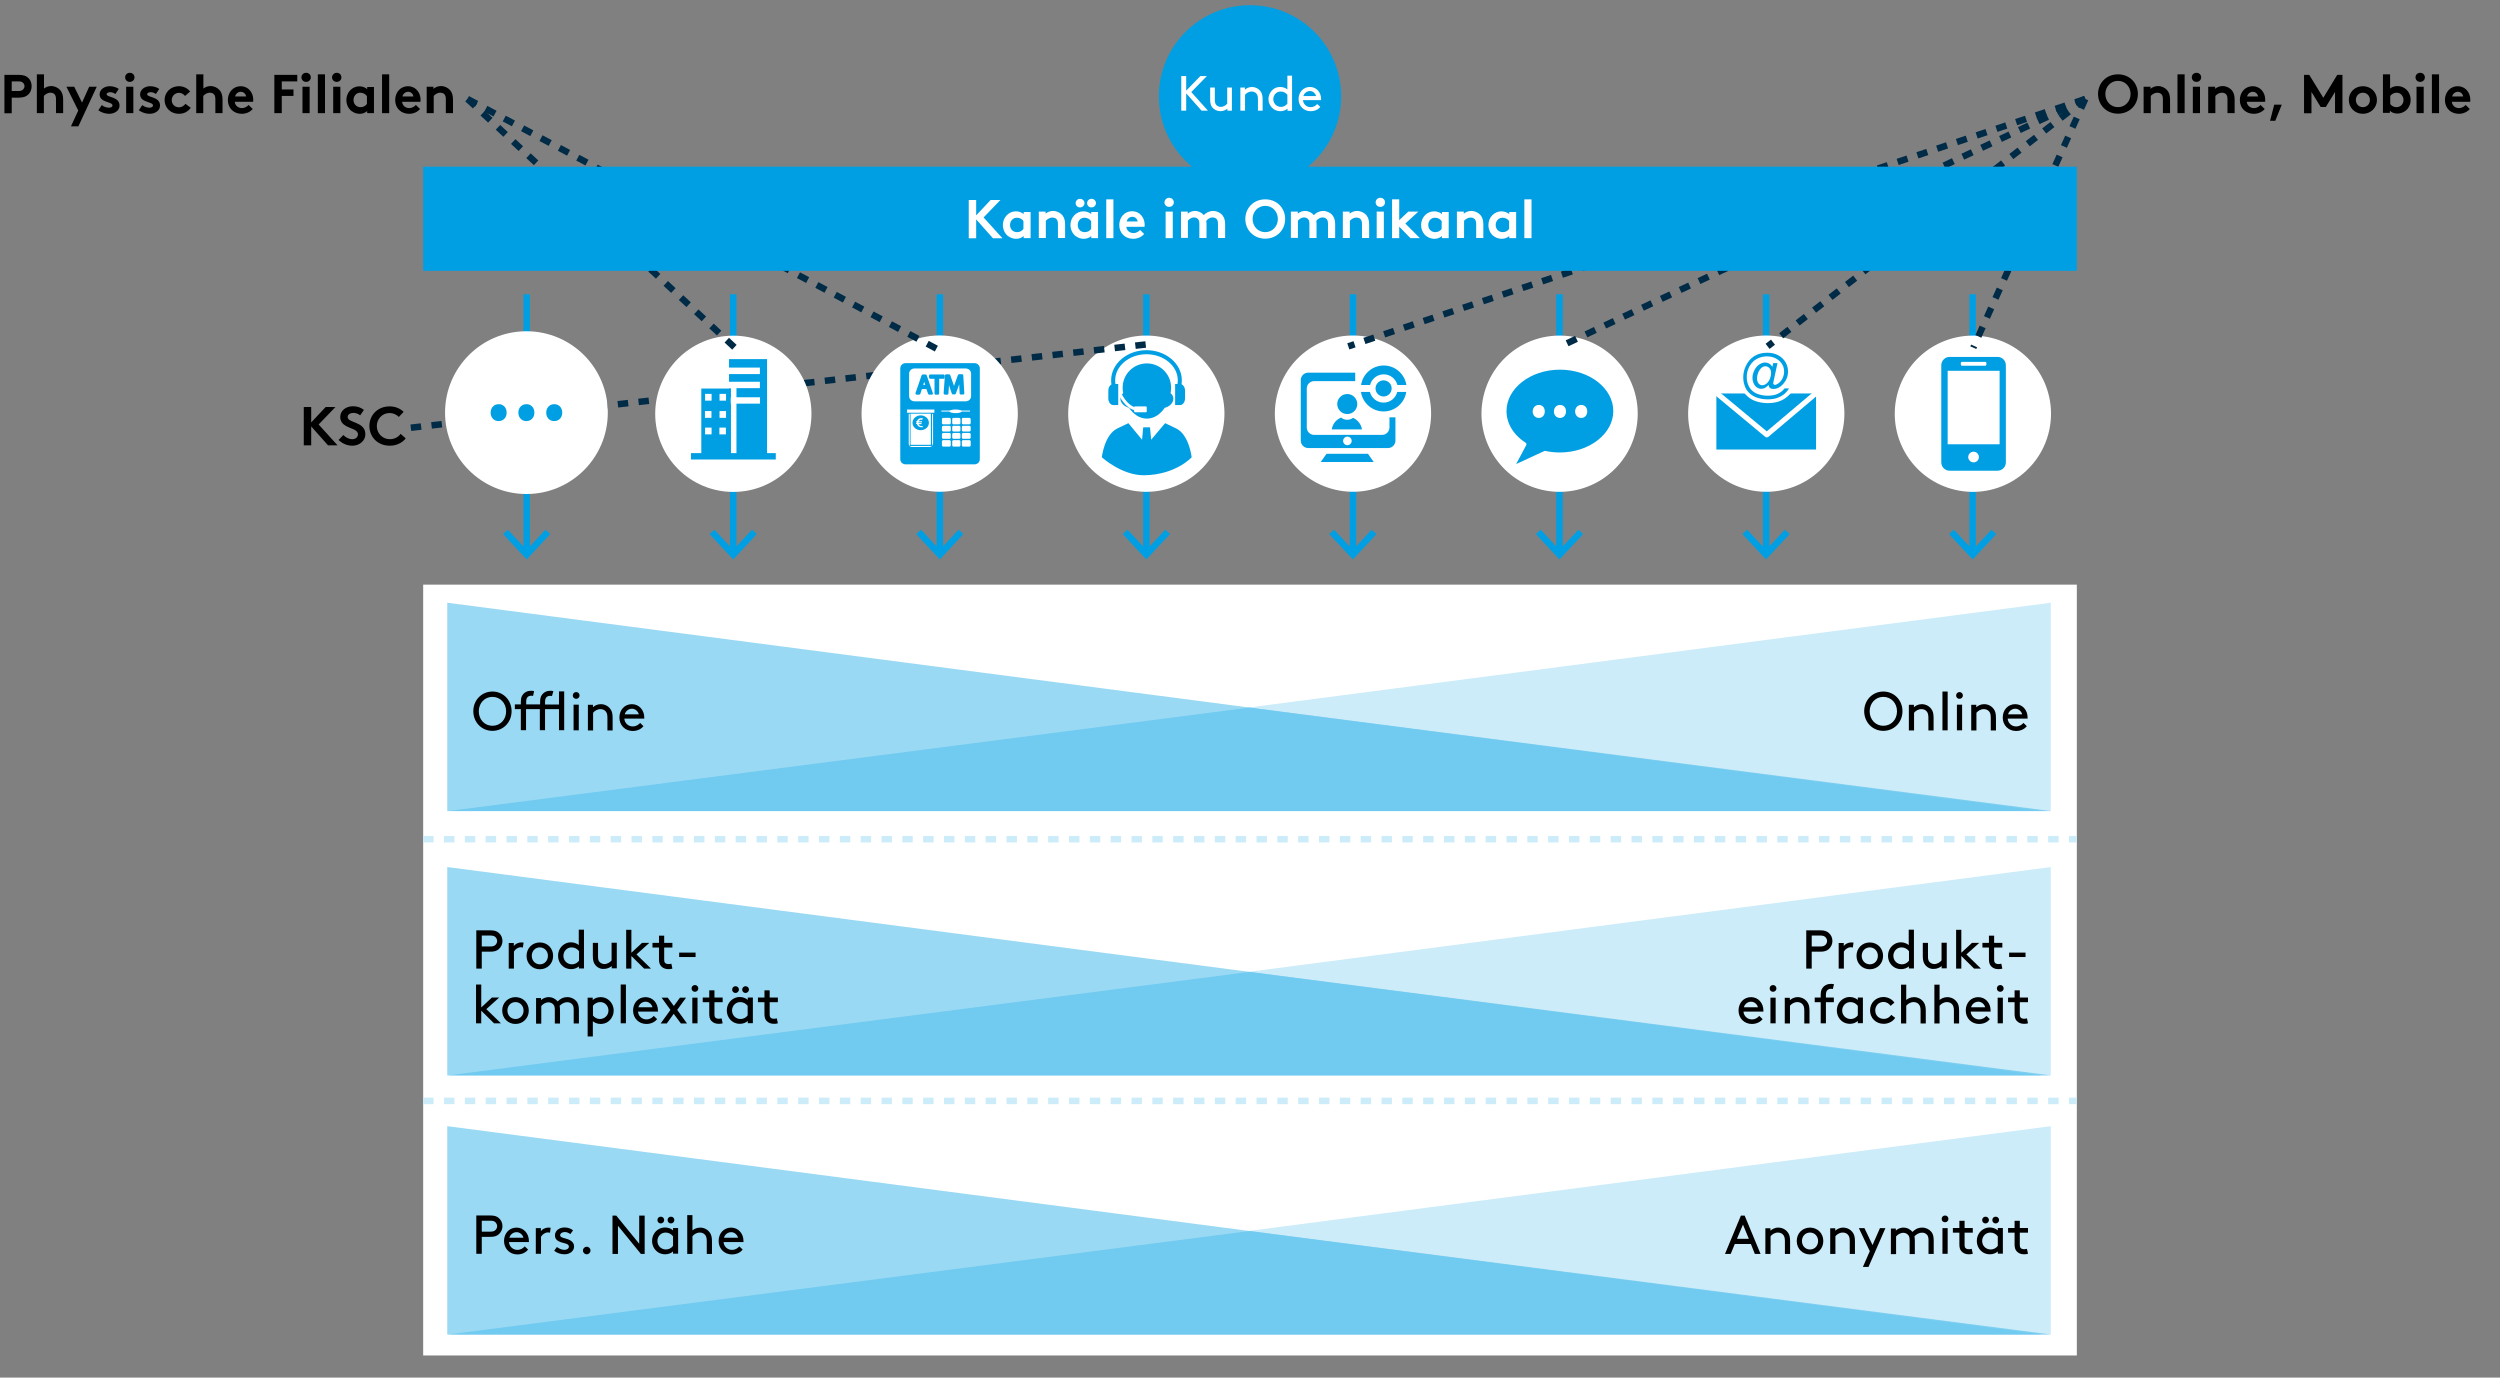 <?xml version="1.0" encoding="utf-8"?>
<!-- Generator: Adobe Illustrator 23.0.6, SVG Export Plug-In . SVG Version: 6.00 Build 0)  -->
<svg version="1.1" xmlns="http://www.w3.org/2000/svg" xmlns:xlink="http://www.w3.org/1999/xlink" x="0px" y="0px"
	 viewBox="0 0 1920 1058" style="enable-background:new 0 0 1920 1058;" xml:space="preserve">
<rect x="0" y="0" width="1920" height="1058" fill="#808080" stroke="none"/>
<style type="text/css">
	.st0{display:none;}
	.st1{display:inline;fill:#E5F5FC;}
	.st2{fill:none;stroke:#009FE3;stroke-width:5;}
	.st3{fill:#FFFFFF;}
	.st4{fill:#009FE3;}
	.st5{fill:#009FE3;stroke:#FFFFFF;stroke-width:3;stroke-linecap:round;stroke-linejoin:round;stroke-miterlimit:10;}
	.st6{fill:#009FE3;stroke:#FFFFFF;stroke-width:3.937;stroke-linecap:round;stroke-linejoin:round;stroke-miterlimit:10;}
	.st7{fill:none;stroke:#FFFFFF;stroke-width:4.012;stroke-linecap:round;stroke-linejoin:round;stroke-miterlimit:10;}
	.st8{fill:#66C5EE;}
	.st9{fill:none;stroke:#FFFFFF;stroke-width:5;stroke-dasharray:8.035,8.035;}
	.st10{fill:#CCECF9;}
	.st11{fill:#99D9F4;}
	.st12{fill:none;stroke:#002B47;stroke-width:5;}
	.st13{fill:none;}
	.st14{fill:none;stroke:#239AD6;stroke-width:1.516;stroke-miterlimit:10;}
	.st15{fill:none;stroke:#FFFFFF;stroke-width:2.33;stroke-miterlimit:10;}
	.st16{fill:none;stroke:#009FE3;stroke-width:3.107;stroke-miterlimit:10;}
	.st17{fill:none;stroke:#239AD6;stroke-width:1.004;stroke-miterlimit:10;}
	.st18{fill:#FFFFFF;stroke:#FFFFFF;stroke-width:0.75;stroke-miterlimit:10;}
	.st19{fill:none;stroke:#002B47;stroke-width:5;stroke-dasharray:8,8;}
	.st20{fill:#FFFFFF;stroke:#FFFFFF;stroke-width:5;}
	.st21{fill:none;stroke:#CCECF9;stroke-width:5;stroke-dasharray:8,8;}
	.st22{fill-rule:evenodd;clip-rule:evenodd;fill:#CCECF9;}
	.st23{fill-rule:evenodd;clip-rule:evenodd;fill:#99D9F4;}
	.st24{opacity:0.769;fill-rule:evenodd;clip-rule:evenodd;fill:#66C5EE;}
	.st25{fill:none;stroke:#003755;stroke-width:5;}
	.st26{fill:none;stroke:#003755;stroke-width:5;stroke-dasharray:7.798,7.798;}
</style>
<g id="Fond_Website" class="st0">
	<rect y="4" class="st1" width="1920" height="1054"/>
</g>
<g id="Grafik">
	<path class="st2" d="M1515,226v200 M1531.3,408.5L1515,426l-16.3-17.5"/>
	<path class="st2" d="M1356.4,226v200 M1372.6,408.5l-16.3,17.5l-16.3-17.5"/>
	<path class="st2" d="M1197.7,226v200 M1214,408.5l-16.3,17.5l-16.3-17.5"/>
	<path class="st2" d="M1039.1,226v200 M1055.3,408.5l-16.3,17.5l-16.3-17.5"/>
	<g>
		
			<ellipse transform="matrix(0.226 -0.974 0.974 0.226 863.193 1722.244)" class="st3" cx="1515.7" cy="317.7" rx="60" ry="60"/>
		<path class="st4" d="M1534.1,274.1h-36.8c-3.5,0-6.4,2.9-6.4,6.4v74.6c0,3.5,2.8,6.4,6.4,6.4h36.8c3.5,0,6.4-2.8,6.4-6.4v-74.6
			C1540.5,276.9,1537.6,274.1,1534.1,274.1z M1506.7,277.9h18.1c0.5,0,0.8,0.7,0.8,1.5c0,0.8-0.4,1.5-0.8,1.5h-18.1
			c-0.5,0-0.8-0.7-0.8-1.5C1505.8,278.6,1506.2,277.9,1506.7,277.9z M1515.7,355.1c-2.2,0-4.1-1.8-4.1-4.1c0-2.2,1.8-4.1,4.1-4.1
			c2.2,0,4.1,1.8,4.1,4.1C1519.8,353.3,1518,355.1,1515.7,355.1z M1535.7,341.2h-39.9v-56.4h39.9V341.2z"/>
	</g>
	<g>
		
			<ellipse transform="matrix(0.226 -0.974 0.974 0.226 617.545 1412.977)" class="st3" cx="1198.2" cy="317.7" rx="60" ry="60"/>
		<g>
			<g>
				<g>
					<path class="st5" d="M1161,359.6l9.8-18.4c-9.8-6.3-15.3-15.6-15.3-25.5c0-18.3,19.1-33.3,42.5-33.3
						c23.5,0,42.5,14.9,42.5,33.3c0,18.3-19.1,33.3-42.5,33.3c-3.9,0-7.7-0.4-11.4-1.2L1161,359.6z"/>
				</g>
			</g>
		</g>
		<g>
			<path class="st3" d="M1177.1,316c0-2.9,2-5,4.7-5c2.8,0,4.6,2,4.6,5c0,2.8-1.8,5-4.7,5C1179,320.9,1177.1,318.8,1177.1,316z"/>
			<path class="st3" d="M1193.4,316c0-2.9,2-5,4.7-5c2.8,0,4.6,2,4.6,5c0,2.8-1.8,5-4.7,5C1195.3,320.9,1193.4,318.8,1193.4,316z"/>
			<path class="st3" d="M1209.7,316c0-2.9,2-5,4.7-5c2.8,0,4.6,2,4.6,5c0,2.8-1.8,5-4.7,5C1211.6,320.9,1209.7,318.8,1209.7,316z"/>
		</g>
	</g>
	<g>
		
			<ellipse transform="matrix(0.226 -0.974 0.974 0.226 494.721 1258.345)" class="st3" cx="1039.5" cy="317.7" rx="60" ry="60"/>
		<g>
			<polygon class="st4" points="1055,354.8 1014.3,354.8 1018.8,348.5 1050.6,348.5 			"/>
			<path class="st4" d="M1042.4,310.3c0,4.3-3.5,7.7-7.7,7.7c-4.3,0-7.7-3.5-7.7-7.7c0-4.3,3.5-7.7,7.7-7.7
				C1038.9,302.6,1042.4,306.1,1042.4,310.3z"/>
			<path class="st4" d="M1046,329.8c-0.6-4-3.3-7.3-6.8-8.9c-1.3,0.9-2.8,1.5-4.5,1.5c-1.8,0-3.4-0.6-4.7-1.7
				c-3.8,1.5-6.6,4.9-7.2,9.1H1046z"/>
			<path class="st4" d="M1068.8,298.3c0,3.4-2.8,6.2-6.2,6.2c-3.4,0-6.2-2.8-6.2-6.2c0-3.4,2.8-6.2,6.2-6.2
				C1066.1,292.2,1068.8,294.9,1068.8,298.3z"/>
			<g>
				<path class="st4" d="M1052.2,295.7c1.2-4.7,5.4-8.2,10.5-8.2c5.1,0,9.3,3.5,10.5,8.2h6.9c-1.3-8.5-8.6-15-17.4-15
					c-8.8,0-16.1,6.5-17.4,15H1052.2z"/>
				<path class="st4" d="M1073.1,301c-1.2,4.7-5.4,8.2-10.5,8.2c-5.1,0-9.3-3.5-10.5-8.2h-6.9c1.3,8.5,8.6,15,17.4,15
					c8.8,0,16.1-6.5,17.4-15H1073.1z"/>
			</g>
			<path class="st4" d="M1067.1,320.4v7.9c0,3.2-2.6,5.7-5.7,5.7h-52.1c-3.2,0-5.7-2.6-5.7-5.7v-29.9c0-3.2,2.6-5.7,5.7-5.7h31.5
				v-6.5h-36.1c-3.2,0-5.7,2.6-5.7,5.7v46.5c0,3.2,2.6,5.7,5.7,5.7h61.3c3.2,0,5.7-2.6,5.7-5.7v-17.9H1067.1z M1034.8,341.9
				c-1.8,0-3.3-1.5-3.3-3.3c0-1.8,1.5-3.3,3.3-3.3c1.8,0,3.3,1.5,3.3,3.3C1038.1,340.4,1036.6,341.9,1034.8,341.9z"/>
		</g>
	</g>
	<g>
		
			<ellipse transform="matrix(0.226 -0.974 0.974 0.226 740.369 1567.611)" class="st3" cx="1357" cy="317.7" rx="60" ry="60"/>
		<g>
			<rect x="1316.2" y="300.2" class="st6" width="80.5" height="47"/>
			<polyline class="st7" points="1396.3,300.6 1356.9,333.9 1316.8,300.6 			"/>
		</g>
		<g>
			<g>
				<path class="st4" d="M1357.7,308.1c-2.9,0-5.6-0.4-8-1.1c-2.5-0.8-4.7-1.9-6.5-3.5c-1.8-1.6-3.2-3.4-4.1-5.4
					c-1.1-2.5-1.7-5.3-1.7-8.2c0-3.2,0.7-6.3,2-9.2c1.6-3.6,4-6.4,7-8.3c3-1.9,6.7-2.9,10.9-2.9c3.3,0,6.3,0.7,9,2
					c2.7,1.4,4.9,3.5,6.4,6.2c1.3,2.4,2,5,2,7.7c0,4-1.4,7.5-4.2,10.6c-2.5,2.8-5.4,4.2-8.5,4.2c-1.1,0-2-0.2-2.7-0.5
					c-0.7-0.3-1.2-0.8-1.6-1.3c-0.4,0.3-0.8,0.6-1.2,0.8c-1.2,0.7-2.5,1-3.7,1c-1.4,0-2.7-0.4-4-1.2c-1.3-0.8-2.3-2-3.1-3.6
					c-0.7-1.5-1.1-3.2-1.1-5.1c0-2.2,0.6-4.4,1.7-6.6c1.1-2.2,2.6-3.9,4.3-5c1.7-1.2,3.5-1.7,5.2-1.7c1.3,0,2.6,0.4,3.8,1
					c0.3,0.2,0.6,0.4,0.9,0.6l0.3-1.2h4.3c-0.5-0.4-1-0.7-1.6-1c-1.9-1-4-1.4-6.3-1.4c-2.6,0-5,0.6-7.2,1.8s-3.8,2.9-5,5.2
					c-1.2,2.3-1.8,4.8-1.8,7.4c0,2.7,0.6,5.1,1.8,7.1c1.2,1.9,2.8,3.3,5,4.2c2.3,1,4.9,1.5,7.7,1.5c3,0,5.5-0.5,7.5-1.5
					c2-1,3.4-2.1,4.4-3.5l0.4-0.6h6.5l-1,2.2c-0.7,1.5-1.9,3-3.6,4.4c-1.7,1.5-3.7,2.6-5.9,3.5S1360.8,308.1,1357.7,308.1z
					 M1355.8,282.7c-0.5,0-1,0.1-1.5,0.4c-0.5,0.3-1,0.8-1.6,1.5c-0.6,0.8-1,1.7-1.4,2.8c-0.3,1.1-0.5,2.2-0.5,3.1
					c0,1.3,0.3,2.3,0.8,3c0.7,0.8,1.3,0.9,1.6,0.9c0.4,0,0.9-0.1,1.5-0.4c0.6-0.3,1.2-0.8,1.8-1.5c0.6-0.7,1.1-1.6,1.4-2.6
					c0.4-1.1,0.6-2.2,0.6-3.3c0-1.3-0.3-2.3-0.9-2.9C1357.2,283,1356.6,282.7,1355.8,282.7z M1363.9,291.8c-0.3,1.2-0.4,1.9-0.5,2.2
					c0.3-0.1,0.7-0.3,1.4-0.8c1.2-0.8,2.2-2,2.9-3.4c0.7-1.4,1.1-3,1.1-4.5c0-1.8-0.5-3.5-1.4-5c-0.2-0.4-0.5-0.8-0.8-1.2
					L1363.9,291.8z"/>
				<path class="st3" d="M1357.3,270.9c3.1,0,5.8,0.6,8.3,1.9c2.4,1.3,4.4,3.1,5.8,5.6c1.2,2.1,1.8,4.5,1.8,7c0,3.6-1.3,6.8-3.8,9.6
					c-2.3,2.5-4.7,3.7-7.4,3.7c-0.9,0-1.5-0.1-2.1-0.4c-0.5-0.3-0.9-0.6-1.2-1.1c-0.2-0.3-0.3-0.8-0.4-1.6c-0.8,0.9-1.7,1.7-2.7,2.2
					c-1,0.6-2,0.8-3,0.8c-1.1,0-2.2-0.3-3.2-1c-1-0.6-1.9-1.6-2.5-3c-0.6-1.3-1-2.8-1-4.4c0-2,0.5-3.9,1.5-5.9c1-2,2.3-3.5,3.8-4.4
					c1.5-1,3-1.5,4.4-1.5c1.1,0,2.1,0.3,3.1,0.8c1,0.6,1.8,1.4,2.5,2.6l0.6-2.9h3.3l-2.7,12.5c-0.4,1.7-0.6,2.7-0.6,2.9
					c0,0.3,0.1,0.6,0.4,0.9c0.3,0.2,0.6,0.4,0.9,0.4c0.7,0,1.5-0.4,2.6-1.1c1.4-1,2.5-2.3,3.3-4c0.8-1.7,1.2-3.4,1.2-5.1
					c0-2.1-0.5-4-1.6-5.8c-1.1-1.8-2.6-3.2-4.7-4.3c-2.1-1.1-4.4-1.6-6.9-1.6c-2.9,0-5.5,0.7-7.9,2s-4.2,3.3-5.6,5.8
					c-1.3,2.5-2,5.2-2,8.1c0,3,0.7,5.6,2,7.8c1.3,2.2,3.2,3.8,5.7,4.9c2.5,1,5.3,1.6,8.3,1.6c3.2,0,6-0.5,8.1-1.6
					c2.2-1.1,3.8-2.4,4.9-4h3.4c-0.6,1.3-1.7,2.6-3.2,4c-1.5,1.3-3.4,2.4-5.5,3.2c-2.1,0.8-4.7,1.2-7.6,1.2c-2.7,0-5.3-0.4-7.6-1.1
					s-4.3-1.8-5.9-3.2s-2.9-3-3.7-4.9c-1-2.3-1.6-4.9-1.6-7.6c0-3,0.6-5.9,1.9-8.6c1.5-3.4,3.7-5.9,6.4-7.7
					C1349.9,271.8,1353.3,270.9,1357.3,270.9 M1353.4,295.9c0.7,0,1.4-0.2,2.2-0.6s1.5-1,2.2-1.8c0.7-0.8,1.3-1.9,1.7-3.1
					c0.4-1.3,0.7-2.5,0.7-3.8c0-1.7-0.4-3-1.3-3.9c-0.8-0.9-1.9-1.4-3.1-1.4c-0.8,0-1.5,0.2-2.2,0.6c-0.7,0.4-1.4,1-2,1.9
					c-0.7,0.9-1.2,2-1.6,3.2c-0.4,1.3-0.6,2.4-0.6,3.5c0,1.7,0.4,3,1.2,4C1351.4,295.4,1352.3,295.9,1353.4,295.9 M1357.3,267.9
					c-4.5,0-8.5,1.1-11.7,3.1c-3.3,2.1-5.8,5.1-7.5,9c-1.4,3.1-2.1,6.4-2.1,9.9c0,3.1,0.6,6.1,1.8,8.8c1,2.2,2.5,4.2,4.5,5.9
					c1.9,1.7,4.3,3,7,3.8c2.6,0.8,5.4,1.2,8.5,1.2c3.3,0,6.2-0.5,8.7-1.4c2.5-0.9,4.6-2.2,6.4-3.8c1.9-1.6,3.2-3.2,4-4.9l2.1-4.3
					h-4.8h-1.1c2.1-2.9,3.2-6.3,3.2-9.9c0-3-0.7-5.9-2.2-8.4c-1.7-3-4.1-5.3-7-6.8C1364,268.6,1360.8,267.9,1357.3,267.9
					L1357.3,267.9z M1365.8,290.2l1.4-6.6c0.1,0.5,0.2,1.1,0.2,1.7c0,1.3-0.3,2.6-0.9,3.8C1366.3,289.5,1366,289.9,1365.8,290.2
					L1365.8,290.2z M1353.4,292.9c-0.1,0-0.3-0.2-0.5-0.4c-0.4-0.5-0.5-1.3-0.5-2c0-0.8,0.2-1.6,0.5-2.6c0.3-0.9,0.7-1.7,1.1-2.4
					c0.5-0.7,0.9-1,1.1-1.1c0.2-0.1,0.5-0.2,0.7-0.2c0.3,0,0.5,0.1,0.8,0.4c0.4,0.4,0.5,1.3,0.5,1.9c0,0.9-0.2,1.8-0.5,2.8
					c-0.3,0.9-0.7,1.6-1.2,2.2c-0.5,0.5-0.9,0.9-1.3,1.2C1353.7,292.9,1353.4,292.9,1353.4,292.9L1353.4,292.9z M1356.4,300.8
					c0.3-0.1,0.5-0.3,0.8-0.4c0.1-0.1,0.2-0.1,0.3-0.2c0.3,0.2,0.6,0.4,0.9,0.6c-0.2,0-0.5,0-0.7,0
					C1357.2,300.8,1356.8,300.8,1356.4,300.8L1356.4,300.8z"/>
			</g>
		</g>
	</g>
	<circle class="st4" cx="960" cy="74" r="70"/>
	<g>
		<rect x="890" y="58.1" class="st13" width="140" height="36.5"/>
		<path class="st3" d="M907.2,58.4h3.8v11.2l10.9-11.2h5l-12,12.3L927.7,85h-4.9L911,71.7V85h-3.8V58.4z"/>
		<path class="st3" d="M931,82.4c-1.1-1.4-1.6-3.1-1.6-6.1v-9.1h3.6v9.7c0,1.8,0.4,2.8,1,3.6c0.8,0.9,2.1,1.6,3.5,1.6
			c2.2,0,4-1.3,5-2.5V67.2h3.6V85h-3.5v-1.6c-0.8,0.8-2.8,2-5.2,2C934.8,85.4,932.5,84.3,931,82.4z"/>
		<path class="st3" d="M956.1,68.9c1-0.9,2.8-2.1,5.4-2.1c2.6,0,5,1.2,6.5,3.2c1.1,1.4,1.7,3.3,1.7,6.3V85h-3.6v-8.9
			c0-2.3-0.4-3.3-1.1-4.1c-0.8-1.1-2.2-1.7-3.7-1.7c-2.4,0-4.1,1.3-5.1,2.5V85h-3.6V67.2h3.5V68.9z"/>
		<path class="st3" d="M988.8,83.4c-1.4,1.3-3.4,2-5.5,2c-1.6,0-3.3-0.5-4.5-1.2c-2.7-1.6-4.6-4.6-4.6-8.1s1.9-6.6,4.6-8.2
			c1.2-0.7,2.7-1.1,4.4-1.1c1.9,0,3.9,0.6,5.5,1.9V58.1h3.6v27h-3.5V83.4z M988.7,72.8c-1.1-1.4-2.9-2.5-5.1-2.5
			c-3.5,0-5.7,2.8-5.7,5.9c0,3.2,2.5,5.9,5.9,5.9c1.8,0,3.7-0.9,4.9-2.5V72.8z"/>
		<path class="st3" d="M1000.7,76.9c0.2,3,2.7,5.4,5.8,5.4c2.7,0,4.1-1.3,5.1-2.4l2.4,2.2c-1.3,1.7-3.9,3.3-7.5,3.3
			c-5.2,0-9.2-4-9.2-9.3s3.6-9.3,8.7-9.3c5,0,8.6,4,8.6,9.3c0,0.2,0,0.4,0,0.8H1000.7z M1001,73.8h9.7c-0.5-2.3-2.6-3.9-4.7-3.9
			C1003.7,70,1001.6,71.5,1001,73.8z"/>
	</g>
	<line class="st19" x1="1601.5" y1="76" x2="1515.5" y2="267"/>
	<line class="st19" x1="1601.5" y1="76" x2="1357.5" y2="266"/>
	<line class="st19" x1="1601.5" y1="76" x2="1198.5" y2="266"/>
	<line class="st19" x1="1601.5" y1="76" x2="1035.5" y2="266"/>
	<path class="st2" d="M880.4,226v200 M896.7,408.5L880.4,426l-16.3-17.5"/>
	<path class="st2" d="M721.8,226v200 M738,408.5L721.8,426l-16.3-17.5"/>
	<path class="st2" d="M563.1,226v200 M579.4,408.5L563.1,426l-16.3-17.5"/>
	<path class="st2" d="M404.5,226v200 M420.7,408.5L404.5,426l-16.3-17.5"/>
	<g>
		
			<ellipse transform="matrix(0.226 -0.974 0.974 0.226 371.897 1103.711)" class="st3" cx="880.7" cy="317.7" rx="60" ry="60"/>
		<g>
			<g>
				<path class="st4" d="M903.2,329c-2.1-1-5.7-2.7-8.4-4l-10.7,12.7l-0.9-9.5h-5.2l-0.9,9.5L866.6,325c-2.7,1.3-6.3,3-8.4,4
					c-10.1,4.8-12,22.2-12,22.2s15.5,14.1,32.7,13.8c24.2-0.4,36.3-13.8,36.3-13.8S913.3,333.8,903.2,329z"/>
				<path class="st4" d="M899,302c0.3-1.5,0.4-2.9,0.4-4.3c0-10.3-8.3-18.6-18.6-18.6c-10.3,0-18.6,8.3-18.6,18.6
					c0,1.4,0.1,2.8,0.4,4.3c-1.1,0.8-2.4,2.3-2.1,4.8c0.3,2.8,3,5.5,6.6,6.4c3.3,4.8,8,8.3,13.7,8.3c5.7,0,10.4-3.5,13.7-8.3
					c3.7-0.9,6.3-3.6,6.6-6.4C901.3,304.3,900.1,302.8,899,302z"/>
			</g>
			<g>
				<path class="st3" d="M880,316.6h-8.3c-0.4,0-0.7-0.3-0.7-0.7v-3.1c0-0.4,0.3-0.7,0.7-0.7h8.3c0.4,0,0.7,0.3,0.7,0.7v3.1
					C880.8,316.3,880.4,316.6,880,316.6z"/>
				<path class="st15" d="M860.1,302.4c0,0,4.6,10.6,12.7,11.8"/>
			</g>
			<path class="st4" d="M858.8,294.9c0,0-1.7,0-3.8,0c-2.1,0-3.8,2.3-3.8,5.1v6c0,2.8,1.7,5.1,3.8,5.1c2.1,0,3.8,0,3.8,0V294.9z"/>
			<path class="st4" d="M902.5,311.1c0,0,1.7,0,3.8,0s3.8-2.3,3.8-5.1v-6c0-2.8-1.7-5.1-3.8-5.1s-3.8,0-3.8,0V311.1z"/>
			<path class="st16" d="M856.1,298.6c-0.8-2-1.2-4.2-1.2-6.5c0-11.9,11.5-21.6,25.6-21.6c14.1,0,25.6,9.7,25.6,21.6
				c0,2.5-0.5,4.9-1.4,7.2"/>
		</g>
	</g>
	<line class="st19" x1="315.5" y1="328.5" x2="880.5" y2="264.5"/>
	<g>
		<circle class="st3" cx="563.2" cy="317.8" r="60"/>
		<g>
			<g>
				<rect x="530.7" y="348" class="st4" width="65.1" height="4.9"/>
			</g>
			<g>
				<rect x="559.9" y="310" class="st4" width="1.4" height="39.2"/>
				<rect x="559.9" y="298.4" class="st4" width="1.4" height="6.7"/>
				<polygon class="st4" points="559.9,275.8 559.9,282.3 583.6,282.3 583.6,287.3 559.9,287.3 559.9,293.2 583.6,293.2 
					583.6,298.1 565.6,298.1 565.6,305.1 583.7,305.1 583.7,310 565.6,310 565.6,351 589.1,351 589.1,275.8 				"/>
			</g>
			<path class="st4" d="M538.6,298.4v50.8h22.6v-50.8H538.6z M541.5,302.5h5v5.2h-5V302.5z M541.4,315.7h5v5.2h-5V315.7z
				 M546.5,333.6h-5v-5.2h5V333.6z M557.5,333.6h-5v-5.2h5V333.6z M557.6,320.9h-5v-5.2h5V320.9z M557.6,307.7h-5v-5.2h5V307.7z"/>
		</g>
	</g>
	<g>
		<ellipse transform="matrix(0.226 -0.974 0.974 0.226 249.073 949.079)" class="st3" cx="722" cy="317.7" rx="60" ry="60"/>
		<g>
			<path class="st4" d="M748.5,278.9h-53.1c-2.2,0-4,1.8-4,4v69.7c0,2.2,1.8,4,4,4h53.1c2.2,0,4-1.8,4-4v-69.7
				C752.5,280.7,750.7,278.9,748.5,278.9z M698.2,287c0-2.2,1.8-4,4-4h39.6c2.2,0,4,1.8,4,4v17.2c0,2.2-1.8,4-4,4h-39.6
				c-2.2,0-4-1.8-4-4V287z M716.4,340.8c0,1.4-1.1,2.5-2.5,2.5h-13.5c-1.4,0-2.5-1.1-2.5-2.5v-23h0.8v20.5v0.9v3.3h3.1h10.7h3.3
				v-3.2v-21.4h0.8V340.8z M699.3,317.7h15.6v23.9h-15.6C699.3,340.4,699.3,317.7,699.3,317.7z M717.6,317h-21v-2.5h21V317z
				 M730.2,342c0,0.5-0.4,1-1,1h-4.8c-0.5,0-1-0.4-1-1v-3c0-0.5,0.5-1,1-1h4.8c0.5,0,1,0.5,1,1V342z M730.2,336c0,0.5-0.4,1-1,1
				h-4.8c-0.5,0-1-0.4-1-1v-2.5c0-0.5,0.5-1,1-1h4.8c0.5,0,1,0.4,1,1V336z M730.2,330.4c0,0.5-0.4,1-1,1h-4.8c-0.5,0-1-0.4-1-1V328
				c0-0.5,0.5-1,1-1h4.8c0.5,0,1,0.4,1,1V330.4z M737.6,342c0,0.5-0.4,1-1,1h-4.3c-0.5,0-1-0.4-1-1v-3c0-0.5,0.4-1,1-1h4.3
				c0.5,0,1,0.5,1,1V342z M737.6,336c0,0.5-0.4,1-1,1h-4.3c-0.5,0-1-0.4-1-1v-2.5c0-0.5,0.4-1,1-1h4.3c0.5,0,1,0.4,1,1V336z
				 M737.6,330.4c0,0.5-0.4,1-1,1h-4.3c-0.5,0-1-0.4-1-1V328c0-0.5,0.4-1,1-1h4.3c0.5,0,1,0.4,1,1V330.4z M737.6,324.9
				c0,0.5-0.4,1-1,1h-4.3c-0.5,0-1-0.4-1-1v-3c0-0.5,0.4-1,1-1h4.3c0.5,0,1,0.5,1,1V324.9z M745.5,342c0,0.5-0.4,1-1,1h-4.8
				c-0.5,0-1-0.4-1-1v-3c0-0.5,0.4-1,1-1h4.8c0.5,0,1,0.5,1,1V342z M745.5,336c0,0.5-0.4,1-1,1h-4.8c-0.5,0-1-0.4-1-1v-2.5
				c0-0.5,0.4-1,1-1h4.8c0.5,0,1,0.4,1,1V336z M745.5,330.4c0,0.5-0.4,1-1,1h-4.8c-0.5,0-1-0.4-1-1V328c0-0.5,0.4-1,1-1h4.8
				c0.5,0,1,0.4,1,1V330.4z M745.5,324.9c0,0.5-0.4,1-1,1h-4.8c-0.5,0-1-0.4-1-1v-3c0-0.5,0.4-1,1-1h4.8c0.5,0,1,0.5,1,1V324.9z
				 M730.2,324.9c0,0.5-0.4,1-1,1h-4.8c-0.5,0-1-0.4-1-1v-3c0-0.5,0.5-1,1-1h4.8c0.5,0,1,0.5,1,1V324.9z"/>
			<path class="st4" d="M704.1,303.1h1.8c0.4,0,0.8-0.3,0.9-0.6l1.2-3.7h3.5l1.3,3.7c0.1,0.4,0.5,0.6,0.9,0.6h1.9h0
				c0.5,0,0.9-0.4,0.9-0.9c0-0.1,0-0.3-0.1-0.4l-4.7-13.6c-0.1-0.4-0.5-0.6-0.9-0.6h-2.1c-0.4,0-0.7,0.3-0.9,0.6l-4.7,13.7
				c-0.1,0.3,0,0.6,0.1,0.8C703.5,303,703.8,303.1,704.1,303.1z M709.8,293.3l0.8,2.3H709L709.8,293.3z"/>
			<path class="st4" d="M714.5,290.9h3.2v11.3c0,0.5,0.4,0.9,0.9,0.9h1.8c0.5,0,0.9-0.4,0.9-0.9v-11.3h3.3c0.5,0,0.9-0.4,0.9-0.9
				v-1.5c0-0.5-0.4-0.9-0.9-0.9h-10.2c-0.5,0-0.9,0.4-0.9,0.9v1.5C713.6,290.5,714,290.9,714.5,290.9z"/>
			<path class="st4" d="M725.1,302.8c0.2,0.2,0.4,0.3,0.7,0.3h1.7c0.5,0,0.9-0.4,0.9-0.9l0.4-5.9c0-0.2,0-0.4,0-0.6c0,0,0,0.1,0,0.1
				l2.2,6.5c0.1,0.4,0.5,0.6,0.9,0.6h1.3c0.4,0,0.7-0.2,0.9-0.6l2.4-6.7c0.1-0.1,0.1-0.3,0.2-0.4c0,0.3,0,0.6,0,0.9l0.3,6
				c0,0.5,0.4,0.9,0.9,0.9h1.8h0c0.5,0,0.9-0.4,0.9-0.9c0-0.1,0-0.1,0-0.2l-0.8-13.6c0-0.5-0.4-0.9-0.9-0.9h-2.3
				c-0.4,0-0.7,0.2-0.9,0.6l-2.4,6.7c-0.2,0.6-0.4,1.2-0.6,1.7c-0.2-0.6-0.4-1.1-0.6-1.7l-2.3-6.6c-0.1-0.4-0.5-0.6-0.9-0.6h-2.3
				c-0.5,0-0.9,0.4-0.9,0.9l-1,13.7C724.9,302.4,725,302.6,725.1,302.8z"/>
			<path class="st4" d="M707.1,330.4c3.5,0,6.3-2.5,6.3-5.7c0-3.1-2.8-5.7-6.3-5.7c-3.5,0-6.3,2.6-6.3,5.7
				C700.8,327.9,703.6,330.4,707.1,330.4z"/>
			<g>
				<g>
					<path class="st3" d="M708.8,328.1l-0.2-0.8c0,0,0-0.1-0.1-0.1c0,0-0.1,0-0.1,0l0,0l-0.1,0c0,0-0.1,0-0.1,0c0,0-0.1,0-0.1,0
						c0,0-0.1,0-0.2,0c-0.1,0-0.1,0-0.2,0c-0.1,0-0.1,0-0.2,0c-0.4,0-0.8-0.1-1.2-0.4c-0.3-0.2-0.6-0.6-0.8-1h2c0,0,0.1,0,0.1,0
						c0,0,0.1-0.1,0.1-0.1l0.1-0.6c0-0.1,0-0.1,0-0.1c0,0-0.1-0.1-0.1-0.1h-2.4c0-0.2,0-0.4,0-0.5h2.5c0.1,0,0.1,0,0.2-0.1l0.1-0.6
						c0,0,0-0.1,0-0.1c0,0-0.1-0.1-0.1-0.1h-2.4c0.2-0.4,0.4-0.7,0.8-0.9c0.3-0.2,0.7-0.3,1.2-0.3c0,0,0.1,0,0.2,0
						c0.1,0,0.1,0,0.1,0c0,0,0.1,0,0.1,0c0.1,0,0.1,0,0.1,0l0.1,0c0,0,0,0,0.1,0l0,0c0,0,0.1,0,0.1,0c0,0,0.1-0.1,0.1-0.1l0.2-0.8
						c0,0,0-0.1,0-0.1c0,0-0.1-0.1-0.1-0.1c-0.3-0.1-0.6-0.1-1-0.1c-0.8,0-1.5,0.2-2.1,0.7c-0.6,0.4-1,1-1.3,1.7h-0.5
						c0,0-0.1,0-0.1,0c0,0,0,0.1,0,0.1v0.6c0,0,0,0.1,0,0.1c0,0,0.1,0,0.1,0h0.3c0,0.2,0,0.3,0,0.5h-0.3c0,0-0.1,0-0.1,0
						c0,0,0,0.1,0,0.1v0.6c0,0,0,0.1,0,0.1c0,0,0.1,0,0.1,0h0.5c0.2,0.8,0.6,1.4,1.2,1.8c0.6,0.4,1.3,0.7,2.1,0.7c0.1,0,0.1,0,0.2,0
						c0.1,0,0.1,0,0.2,0c0.1,0,0.1,0,0.2,0c0.1,0,0.1,0,0.2,0c0,0,0.1,0,0.1,0c0,0,0.1,0,0.1,0c0,0,0.1,0,0.1,0c0,0,0,0,0.1,0l0,0
						c0,0,0.1,0,0.1-0.1C708.8,328.1,708.8,328.1,708.8,328.1L708.8,328.1z M708.8,328.1"/>
				</g>
			</g>
			<line class="st18" x1="722.9" y1="315.7" x2="745" y2="315.7"/>
			<path class="st3" d="M738.6,315.9c0,0.8-2.1,1.4-4.7,1.4c-2.6,0-4.7-0.6-4.7-1.4c0-0.8,2.1-1.4,4.7-1.4
				C736.5,314.5,738.6,315.1,738.6,315.9z"/>
		</g>
	</g>
	<line class="st19" x1="359" y1="76" x2="566.5" y2="269"/>
	<line class="st19" x1="359" y1="76" x2="721.5" y2="269"/>
	<rect x="325" y="128" class="st4" width="1270" height="80"/>
	<g>
		<circle class="st20" cx="404.3" cy="316.9" r="60"/>
		<g>
			<path class="st4" d="M376.8,316.9c0-3.8,2.6-6.5,6.2-6.5c3.6,0,6.1,2.7,6.1,6.5c0,3.7-2.4,6.5-6.2,6.5
				C379.3,323.4,376.8,320.6,376.8,316.9z"/>
			<path class="st4" d="M398.1,316.9c0-3.8,2.6-6.5,6.2-6.5c3.6,0,6.1,2.7,6.1,6.5c0,3.7-2.4,6.5-6.2,6.5
				C400.6,323.4,398.1,320.6,398.1,316.9z"/>
			<path class="st4" d="M419.5,316.9c0-3.8,2.6-6.5,6.2-6.5c3.6,0,6.1,2.7,6.1,6.5c0,3.7-2.4,6.5-6.2,6.5
				C421.9,323.4,419.5,320.6,419.5,316.9z"/>
		</g>
	</g>
</g>
<g id="Text">
	<g>
		<rect y="57.1" class="st13" width="351" height="33.9"/>
		<path d="M9,75v12H3.4V57.5h11c3.8,0,6,0.9,7.6,2.6c1.5,1.5,2.3,3.8,2.3,6.1c0,2.3-0.8,4.6-2.3,6.1C20.4,74,18.2,75,14.4,75H9z
			 M14.2,69.9c1.9,0,2.9-0.5,3.6-1.2c0.6-0.7,1-1.5,1-2.5s-0.3-1.8-1-2.5c-0.7-0.7-1.6-1.2-3.6-1.2H9v7.4H14.2z"/>
		<path d="M33.8,86.9h-5.5V57.1h5.5V68c1.5-1.2,3.4-1.9,5.5-1.9c2.8,0,5.4,1.3,7.1,3.3c1.3,1.6,2.1,3.7,2.1,7.1v10.4H43V76.1
			c0-2-0.5-3.1-1.2-3.8c-0.7-0.7-1.8-1.1-3.1-1.1c-2.3,0-4.2,1.5-5,2.5V86.9z"/>
		<path d="M54.5,97l5.6-12.1L51,66.6h6l6,12.2l5.5-12.2h5.8L60.2,97H54.5z"/>
		<path d="M78.2,80.7c1.4,1.3,3.5,2,5.6,2c1.5,0,2.6-0.7,2.6-1.7c0-3.1-9.9-2-9.9-8.5c0-3.9,3.8-6.3,7.8-6.3c2.6,0,5.5,1,6.9,2.1
			l-2.6,3.9c-1.1-0.8-2.4-1.4-3.9-1.4c-1.5,0-2.8,0.6-2.8,1.6c0,2.6,9.9,1.6,9.9,8.7c0,3.9-3.8,6.3-8.1,6.3c-2.8,0-5.8-1-8.2-2.7
			L78.2,80.7z"/>
		<path d="M99.7,55.9c2,0,3.6,1.5,3.6,3.5c0,2-1.6,3.5-3.6,3.5c-2,0-3.6-1.5-3.6-3.5C96.1,57.4,97.7,55.9,99.7,55.9z M102.4,86.9
			h-5.5V66.6h5.5V86.9z"/>
		<path d="M109.3,80.7c1.4,1.3,3.5,2,5.6,2c1.5,0,2.6-0.7,2.6-1.7c0-3.1-9.9-2-9.9-8.5c0-3.9,3.8-6.3,7.8-6.3c2.6,0,5.5,1,6.9,2.1
			l-2.6,3.9c-1-0.8-2.4-1.4-3.9-1.4c-1.5,0-2.8,0.6-2.8,1.6c0,2.6,9.9,1.6,9.9,8.7c0,3.9-3.8,6.3-8.1,6.3c-2.8,0-5.8-1-8.2-2.7
			L109.3,80.7z"/>
		<path d="M146.5,82.8c-2.4,3.2-5.4,4.6-9.2,4.6c-6.3,0-10.9-4.7-10.9-10.6c0-5.9,4.7-10.6,11-10.6c3.5,0,6.7,1.6,8.6,4.1l-3.9,3.4
			c-1.1-1.4-2.7-2.4-4.7-2.4c-3.1,0-5.5,2.5-5.5,5.6c0,3.2,2.3,5.5,5.6,5.5c2.2,0,4-1.3,4.9-2.7L146.5,82.8z"/>
		<path d="M156.2,86.9h-5.5V57.1h5.5V68c1.5-1.2,3.4-1.9,5.5-1.9c2.8,0,5.4,1.3,7.1,3.3c1.3,1.6,2.1,3.7,2.1,7.1v10.4h-5.5V76.1
			c0-2-0.5-3.1-1.2-3.8c-0.7-0.7-1.8-1.1-3.1-1.1c-2.3,0-4.2,1.5-5,2.5V86.9z"/>
		<path d="M194.1,83.7c-2,2.4-5.2,3.7-8.4,3.7c-6.1,0-10.7-4.2-10.7-10.6c0-5.7,3.9-10.6,9.9-10.6c5.6,0,9.6,4.7,9.6,10.4
			c0,0.5,0,1.1-0.1,1.6h-14.1c0.3,2.9,2.6,4.8,5.5,4.8c2.3,0,4.2-1.3,5.1-2.4L194.1,83.7z M189,74.1c-0.2-1.8-1.8-3.6-4-3.6
			c-2.3,0-4.1,1.7-4.4,3.6H189z"/>
		<path d="M216.4,62.6v6.1h9v5h-9v13.2h-5.7V57.5h17.6v5H216.4z"/>
		<path d="M235.1,55.9c2,0,3.6,1.5,3.6,3.5c0,2-1.6,3.5-3.6,3.5c-2,0-3.6-1.5-3.6-3.5C231.5,57.4,233.1,55.9,235.1,55.9z
			 M237.8,86.9h-5.5V66.6h5.5V86.9z"/>
		<path d="M249.6,86.9h-5.5V57.1h5.5V86.9z"/>
		<path d="M258.6,55.9c2,0,3.6,1.5,3.6,3.5c0,2-1.6,3.5-3.6,3.5c-2,0-3.6-1.5-3.6-3.5C255.1,57.4,256.7,55.9,258.6,55.9z
			 M261.4,86.9h-5.5V66.6h5.5V86.9z"/>
		<path d="M287.2,86.9h-5.2v-1.6c-1.7,1.4-3.6,2.1-5.7,2.1c-3,0-5.9-1.3-7.7-3.4c-1.6-1.8-2.6-4.4-2.6-7.1c0-6,4.5-10.6,10-10.6
			c2.3,0,4.4,0.8,6,2.1v-1.6h5.2V86.9z M281.7,73.7c-1.1-1.5-2.9-2.5-5-2.5c-3.2,0-5.2,2.6-5.2,5.6c0,3.2,2.3,5.5,5.4,5.5
			c2.1,0,3.9-1,4.9-2.5V73.7z"/>
		<path d="M298.9,86.9h-5.5V57.1h5.5V86.9z"/>
		<path d="M322.6,83.7c-2,2.4-5.2,3.7-8.4,3.7c-6.1,0-10.7-4.2-10.7-10.6c0-5.7,3.9-10.6,9.9-10.6c5.6,0,9.6,4.7,9.6,10.4
			c0,0.5,0,1.1-0.1,1.6h-14.1c0.3,2.9,2.6,4.8,5.5,4.8c2.3,0,4.2-1.3,5.1-2.4L322.6,83.7z M317.5,74.1c-0.2-1.8-1.8-3.6-4-3.6
			c-2.3,0-4.1,1.7-4.4,3.6H317.5z"/>
		<path d="M327.7,86.9V66.6h5.2v1.6c1.6-1.3,3.5-2.1,5.8-2.1c2.8,0,5.4,1.3,7.1,3.3c1.3,1.6,2.1,3.7,2.1,7.1v10.4h-5.5V76.1
			c0-2-0.5-3.1-1.2-3.8c-0.7-0.7-1.8-1.1-3.1-1.1c-2.3,0-4.2,1.5-5,2.5v13.2H327.7z"/>
	</g>
	<rect x="325" y="449" class="st3" width="1270" height="592"/>
	<line class="st21" x1="325" y1="644.5" x2="1595" y2="644.5"/>
	<line class="st21" x1="325" y1="845.5" x2="1595" y2="845.5"/>
	<polygon class="st22" points="1575,622.9 1575,462.9 350,622.9 1575,622.9 	"/>
	<polygon class="st23" points="343.5,622.9 343.5,462.9 1567.9,622.9 343.5,622.9 	"/>
	<polygon class="st24" points="344,622.9 1575,622.9 959.6,543.4 	"/>
	<polygon class="st22" points="1575,1024.9 1575,864.9 350,1024.9 1575,1024.9 	"/>
	<polygon class="st23" points="343.5,1024.9 343.5,864.9 1567.9,1024.9 343.5,1024.9 	"/>
	<polygon class="st24" points="344,1024.9 1575,1024.9 959.6,945.4 	"/>
	<polygon class="st22" points="1575,825.9 1575,665.9 350,825.9 1575,825.9 	"/>
	<polygon class="st23" points="343.5,825.9 343.5,665.9 1567.9,825.9 343.5,825.9 	"/>
	<polygon class="st24" points="344,825.9 1575,825.9 959.6,746.4 	"/>
	<g>
		<rect x="362" y="531.1" class="st13" width="351" height="33.9"/>
		<path d="M378.2,531.1c8.3,0,14.7,6.6,14.7,15.1s-6.4,15.1-14.7,15.1s-14.7-6.6-14.7-15.1S369.9,531.1,378.2,531.1z M378.2,557.4
			c6,0,10.5-4.7,10.5-11.1c0-6.3-4.5-11.1-10.5-11.1c-6,0-10.5,4.8-10.5,11.1C367.7,552.6,372.2,557.4,378.2,557.4z"/>
		<path d="M423.9,534.6c-0.3-0.1-0.9-0.2-1.5-0.2c-1.1,0-2.4,0.5-3,1.4c-0.5,0.7-0.8,1.7-0.8,3.5v1.8h10.7v-10.1h4v29.8h-4v-16.2
			h-10.7v16.2h-4v-16.2H404v16.2h-4v-16.2h-4.6v-3.6h4.6v-1.7c0-2.6,0.4-4.3,1.3-5.5c1.4-2.1,3.8-3.3,6.5-3.3c0.8,0,1.8,0.1,2.4,0.3
			l-0.8,3.7c-0.3-0.1-0.9-0.2-1.5-0.2c-1.1,0-2.4,0.5-3,1.4c-0.5,0.7-0.8,1.7-0.8,3.5v1.8h10.7v-1.7c0-2.6,0.4-4.3,1.3-5.5
			c1.4-2.1,3.8-3.3,6.5-3.3c0.8,0,1.8,0.1,2.4,0.3L423.9,534.6z"/>
		<path d="M442.5,531.5c1.5,0,2.6,1.2,2.6,2.6c0,1.5-1.2,2.6-2.6,2.6c-1.5,0-2.6-1.1-2.6-2.6C439.9,532.7,441,531.5,442.5,531.5z
			 M440.5,541.2h4v19.7h-4V541.2z"/>
		<path d="M455.5,543.1c1-1,3.1-2.3,5.9-2.3c2.9,0,5.5,1.3,7.2,3.5c1.3,1.6,1.9,3.6,1.9,7v9.7h-4v-9.9c0-2.5-0.5-3.7-1.2-4.6
			c-0.9-1.2-2.4-1.9-4.1-1.9c-2.6,0-4.5,1.4-5.7,2.8v13.6h-4v-19.7h3.9V543.1z"/>
		<path d="M479.5,551.9c0.2,3.3,2.9,6,6.4,6c2.9,0,4.5-1.4,5.7-2.7l2.6,2.5c-1.5,1.9-4.3,3.7-8.3,3.7c-5.8,0-10.2-4.4-10.2-10.3
			c0-5.9,4-10.3,9.6-10.3c5.5,0,9.5,4.5,9.5,10.3c0,0.2,0,0.5,0,0.8H479.5z M479.8,548.6h10.8c-0.6-2.5-2.9-4.3-5.2-4.3
			C482.8,544.3,480.5,546,479.8,548.6z"/>
	</g>
	<g>
		<rect x="1208" y="531.1" class="st13" width="351" height="33.9"/>
		<path d="M1446.4,531.1c8.3,0,14.7,6.6,14.7,15.1s-6.4,15.1-14.7,15.1s-14.7-6.6-14.7-15.1S1438.1,531.1,1446.4,531.1z
			 M1446.4,557.4c6,0,10.5-4.7,10.5-11.1c0-6.3-4.5-11.1-10.5-11.1c-6,0-10.5,4.8-10.5,11.1C1435.9,552.6,1440.4,557.4,1446.4,557.4
			z"/>
		<path d="M1470,543.1c1-1,3.1-2.3,5.9-2.3c2.9,0,5.5,1.3,7.2,3.5c1.3,1.6,1.9,3.6,1.9,7v9.7h-4v-9.9c0-2.5-0.5-3.7-1.2-4.6
			c-0.9-1.2-2.4-1.9-4.1-1.9c-2.6,0-4.5,1.4-5.7,2.8v13.6h-4v-19.7h3.9V543.1z"/>
		<path d="M1491.8,531.1h4v29.8h-4V531.1z"/>
		<path d="M1504.9,531.5c1.5,0,2.6,1.2,2.6,2.6c0,1.5-1.2,2.6-2.6,2.6c-1.5,0-2.6-1.1-2.6-2.6
			C1502.3,532.7,1503.4,531.5,1504.9,531.5z M1502.9,541.2h4v19.7h-4V541.2z"/>
		<path d="M1517.9,543.1c1-1,3.1-2.3,5.9-2.3c2.9,0,5.5,1.3,7.2,3.5c1.3,1.6,1.9,3.6,1.9,7v9.7h-4v-9.9c0-2.5-0.5-3.7-1.2-4.6
			c-0.9-1.2-2.4-1.9-4.1-1.9c-2.6,0-4.5,1.4-5.7,2.8v13.6h-4v-19.7h3.9V543.1z"/>
		<path d="M1541.9,551.9c0.2,3.3,2.9,6,6.4,6c2.9,0,4.5-1.4,5.7-2.7l2.6,2.5c-1.5,1.9-4.3,3.7-8.3,3.7c-5.8,0-10.2-4.4-10.2-10.3
			c0-5.9,4-10.3,9.6-10.3c5.5,0,9.5,4.5,9.5,10.3c0,0.2,0,0.5,0,0.8H1541.9z M1542.2,548.6h10.8c-0.6-2.5-2.9-4.3-5.2-4.3
			C1545.2,544.3,1542.9,546,1542.2,548.6z"/>
	</g>
	<g>
		<rect x="362" y="933.1" class="st13" width="351" height="33.9"/>
		<path d="M370,949.9v13h-4.2v-29.4h11.1c2.9,0,4.7,0.7,6.1,1.9c1.8,1.5,2.9,3.7,2.9,6.3c0,2.5-1.1,4.7-2.9,6.3
			c-1.4,1.2-3.3,1.9-6.1,1.9H370z M376.7,945.9c2,0,3.1-0.5,3.9-1.3c0.7-0.8,1.2-1.8,1.2-2.9c0-1.1-0.5-2.1-1.2-2.9
			c-0.8-0.8-1.8-1.3-3.9-1.3H370v8.4H376.7z"/>
		<path d="M390.9,953.9c0.2,3.3,2.9,6,6.4,6c2.9,0,4.5-1.4,5.7-2.7l2.6,2.5c-1.5,1.9-4.3,3.7-8.3,3.7c-5.8,0-10.2-4.4-10.2-10.3
			c0-5.9,4-10.3,9.6-10.3c5.5,0,9.5,4.5,9.5,10.3c0,0.2,0,0.5,0,0.8H390.9z M391.2,950.6h10.8c-0.6-2.5-2.9-4.3-5.2-4.3
			C394.2,946.3,391.9,948,391.2,950.6z"/>
		<path d="M422.4,946.7c-0.5-0.1-0.9-0.2-1.6-0.2c-2.1,0-4.2,1.4-5.3,3.3v13.1h-4v-19.7h3.9v2.3c1-1.3,3-2.7,5.9-2.7
			c0.4,0,1.1,0,1.6,0.1L422.4,946.7z"/>
		<path d="M427.7,957.7c1.8,1.4,3.9,2.2,5.8,2.2c1.7,0,3.4-0.9,3.4-2.5c0-2.3-3.3-2.4-6.2-3.4c-2.4-0.8-4.5-2.3-4.5-5.1
			c0-4.2,3.8-6.2,7.3-6.2c2.9,0,5,0.9,6.6,2.2l-2.1,2.9c-1.2-0.9-2.6-1.6-4.2-1.6c-1.9,0-3.6,0.9-3.6,2.5c0,1.3,1.6,1.8,3.5,2.3
			c3.1,0.8,7.2,2.2,7.2,6.3c0,3.7-3.5,6-7.3,6c-3.1,0-5.8-1-8-2.7L427.7,957.7z"/>
		<path d="M450.6,957.5c1.6,0,2.9,1.3,2.9,2.9c0,1.6-1.3,2.9-2.9,2.9c-1.6,0-2.9-1.3-2.9-2.9C447.7,958.8,449,957.5,450.6,957.5z"/>
		<path d="M474.6,941.4v21.6h-4.2v-29.4h2.9l17.6,21.6v-21.6h4.2v29.4h-2.9L474.6,941.4z"/>
		<path d="M516.9,961.1c-1.6,1.4-3.7,2.2-6.1,2.2c-1.8,0-3.6-0.5-5-1.3c-3-1.8-5-5-5-9s2.1-7.3,5.1-9c1.3-0.8,3-1.3,4.8-1.3
			c2.2,0,4.4,0.7,6.2,2.2v-1.8h3.9v19.7h-3.9V961.1z M516.8,949.4c-1.2-1.6-3.2-2.8-5.6-2.8c-3.8,0-6.3,3.1-6.3,6.5
			c0,3.5,2.7,6.5,6.6,6.5c2,0,4.1-1,5.4-2.8V949.4z M507.5,934.4c1.5,0,2.6,1.2,2.6,2.6s-1.2,2.6-2.6,2.6c-1.5,0-2.6-1.1-2.6-2.6
			S506,934.4,507.5,934.4z M515.3,934.4c1.5,0,2.6,1.2,2.6,2.6s-1.2,2.6-2.6,2.6c-1.5,0-2.6-1.1-2.6-2.6S513.8,934.4,515.3,934.4z"
			/>
		<path d="M531.9,944.9c1.1-0.9,3.1-2.1,5.8-2.1c2.9,0,5.5,1.3,7.2,3.5c1.3,1.6,1.9,3.6,1.9,7v9.7h-4v-9.9c0-2.5-0.5-3.7-1.2-4.6
			c-0.9-1.2-2.4-1.9-4.1-1.9c-2.6,0-4.5,1.4-5.7,2.8v13.6h-4v-29.8h4V944.9z"/>
		<path d="M555.7,953.9c0.2,3.3,2.9,6,6.4,6c2.9,0,4.5-1.4,5.7-2.7l2.6,2.5c-1.5,1.9-4.3,3.7-8.3,3.7c-5.8,0-10.2-4.4-10.2-10.3
			c0-5.9,4-10.3,9.6-10.3c5.5,0,9.5,4.5,9.5,10.3c0,0.2,0,0.5,0,0.8H555.7z M556,950.6h10.8c-0.6-2.5-2.9-4.3-5.2-4.3
			C559,946.3,556.7,948,556,950.6z"/>
	</g>
	<g>
		<rect x="1208" y="933.1" class="st13" width="351" height="33.9"/>
		<path d="M1344.7,955.4h-12.4l-3.1,7.6h-4.4l12.2-29.4h2.9l12.2,29.4h-4.4L1344.7,955.4z M1334,951.4h9.1l-4.5-10.9L1334,951.4z"/>
		<path d="M1359.8,945.1c1.1-1,3.1-2.3,5.9-2.3c2.9,0,5.5,1.3,7.2,3.5c1.3,1.6,1.9,3.6,1.9,7v9.7h-4v-9.9c0-2.5-0.5-3.7-1.2-4.6
			c-0.9-1.2-2.4-1.9-4.1-1.9c-2.6,0-4.5,1.4-5.7,2.8v13.6h-4v-19.7h3.9V945.1z"/>
		<path d="M1390.1,942.8c5.8,0,10.2,4.4,10.2,10.3s-4.4,10.3-10.2,10.3c-5.8,0-10.2-4.4-10.2-10.3S1384.2,942.8,1390.1,942.8z
			 M1390.1,959.6c3.7,0,6.2-2.9,6.2-6.5c0-3.6-2.6-6.5-6.2-6.5c-3.7,0-6.2,2.9-6.2,6.5C1383.9,956.7,1386.4,959.6,1390.1,959.6z"/>
		<path d="M1409.6,945.1c1.1-1,3.1-2.3,5.9-2.3c2.9,0,5.5,1.3,7.2,3.5c1.3,1.6,1.9,3.6,1.9,7v9.7h-4v-9.9c0-2.5-0.5-3.7-1.2-4.6
			c-0.9-1.2-2.4-1.9-4.1-1.9c-2.6,0-4.5,1.4-5.7,2.8v13.6h-4v-19.7h3.9V945.1z"/>
		<path d="M1430.7,973l5.3-12.1l-8.4-17.7h4.3l6.2,13l5.7-13h4.2l-13,29.8H1430.7z"/>
		<path d="M1456,943.2v1.9c0.8-0.9,3.1-2.3,5.8-2.3c2.9,0,5.3,1.3,7,3.3c1.8-1.8,3.9-3.3,7.5-3.3c2.8,0,5.4,1.3,7,3.3
			c1.2,1.5,1.8,3.4,1.8,6.8v10.1h-4v-10.7c0-2-0.4-3.1-1.1-3.9c-0.9-1.1-2.2-1.7-3.7-1.7c-2.9,0-4.7,1.5-6,2.8
			c0.2,1,0.3,2.1,0.3,3.5v10.1h-4v-10.7c0-2-0.4-3.1-1.1-3.9c-0.9-1.1-2.3-1.7-3.8-1.7c-2.4,0-4.4,1.5-5.5,2.8v13.6h-4v-19.7H1456z"
			/>
		<path d="M1493.8,933.5c1.5,0,2.6,1.2,2.6,2.6c0,1.5-1.2,2.6-2.6,2.6c-1.5,0-2.6-1.1-2.6-2.6
			C1491.2,934.7,1492.3,933.5,1493.8,933.5z M1491.8,943.2h4v19.7h-4V943.2z"/>
		<path d="M1515.1,962.9c-0.8,0.3-2,0.4-3.1,0.4c-2.5,0-4.3-0.9-5.6-2.3c-1.2-1.3-1.6-3.1-1.6-5.3v-9h-5v-3.6h5v-5.5h4v5.5h6.3v3.6
			h-6.3v9.2c0,1,0.1,1.9,0.6,2.5c0.5,0.7,1.7,1,2.7,1c0.6,0,1.6-0.1,2.2-0.3L1515.1,962.9z"/>
		<path d="M1534.3,961.1c-1.6,1.4-3.7,2.2-6.1,2.2c-1.8,0-3.6-0.5-5-1.3c-3-1.8-5-5-5-9s2.1-7.3,5.1-9c1.3-0.8,3-1.3,4.8-1.3
			c2.2,0,4.4,0.7,6.2,2.2v-1.8h3.9v19.7h-3.9V961.1z M1534.2,949.4c-1.2-1.6-3.2-2.8-5.6-2.8c-3.8,0-6.3,3.1-6.3,6.5
			c0,3.5,2.7,6.5,6.6,6.5c2,0,4.1-1,5.4-2.8V949.4z M1524.9,934.4c1.5,0,2.6,1.2,2.6,2.6s-1.2,2.6-2.6,2.6c-1.5,0-2.6-1.1-2.6-2.6
			S1523.5,934.4,1524.9,934.4z M1532.7,934.4c1.5,0,2.6,1.2,2.6,2.6s-1.2,2.6-2.6,2.6c-1.5,0-2.6-1.1-2.6-2.6
			S1531.2,934.4,1532.7,934.4z"/>
		<path d="M1557.5,962.9c-0.8,0.3-2,0.4-3.1,0.4c-2.5,0-4.3-0.9-5.6-2.3c-1.2-1.3-1.6-3.1-1.6-5.3v-9h-5v-3.6h5v-5.5h4v5.5h6.3v3.6
			h-6.3v9.2c0,1,0.1,1.9,0.6,2.5c0.5,0.7,1.7,1,2.7,1c0.6,0,1.6-0.1,2.2-0.3L1557.5,962.9z"/>
	</g>
	<g>
		<rect x="362" y="714.1" class="st13" width="351" height="75.9"/>
		<path d="M370,730.9v13h-4.2v-29.4h11.1c2.9,0,4.7,0.7,6.1,1.9c1.8,1.5,2.9,3.7,2.9,6.3c0,2.5-1.1,4.7-2.9,6.3
			c-1.4,1.2-3.3,1.9-6.1,1.9H370z M376.7,726.9c2,0,3.1-0.5,3.9-1.3c0.7-0.8,1.2-1.8,1.2-2.9c0-1.1-0.5-2.1-1.2-2.9
			c-0.8-0.8-1.8-1.3-3.9-1.3H370v8.4H376.7z"/>
		<path d="M401.6,727.7c-0.5-0.1-0.9-0.2-1.6-0.2c-2.1,0-4.2,1.4-5.3,3.3v13.1h-4v-19.7h3.9v2.3c1-1.3,3-2.7,5.9-2.7
			c0.4,0,1.1,0,1.6,0.1L401.6,727.7z"/>
		<path d="M414.6,723.8c5.8,0,10.2,4.4,10.2,10.3s-4.4,10.3-10.2,10.3c-5.8,0-10.2-4.4-10.2-10.3S408.8,723.8,414.6,723.8z
			 M414.6,740.6c3.7,0,6.2-2.9,6.2-6.5c0-3.6-2.6-6.5-6.2-6.5c-3.7,0-6.2,2.9-6.2,6.5C408.4,737.7,411,740.6,414.6,740.6z"/>
		<path d="M444.7,742.1c-1.6,1.4-3.7,2.2-6.1,2.2c-1.8,0-3.6-0.5-5-1.3c-3-1.8-5-5-5-9s2.1-7.3,5.1-9c1.3-0.8,3-1.3,4.8-1.3
			c2.1,0,4.3,0.7,6,2.1v-11.8h4v29.8h-3.9V742.1z M444.6,730.4c-1.2-1.6-3.2-2.8-5.6-2.8c-3.8,0-6.3,3.1-6.3,6.5
			c0,3.5,2.7,6.5,6.6,6.5c2,0,4.1-1,5.4-2.8V730.4z"/>
		<path d="M457.1,741c-1.2-1.5-1.8-3.4-1.8-6.8v-10.1h4v10.7c0,2,0.4,3.1,1.1,3.9c0.9,1,2.3,1.7,3.8,1.7c2.4,0,4.4-1.5,5.5-2.8
			v-13.6h4v19.7h-3.9v-1.8c-0.9,0.8-3.1,2.2-5.8,2.2C461.3,744.4,458.7,743.1,457.1,741z"/>
		<path d="M500,743.9h-5.3l-9.8-9.7v9.7h-4v-29.8h4v17.6l8.2-7.6h5.6l-9.9,8.9L500,743.9z"/>
		<path d="M516.4,743.9c-0.8,0.3-2,0.4-3.1,0.4c-2.5,0-4.3-0.9-5.6-2.3c-1.2-1.3-1.6-3.1-1.6-5.3v-9h-5v-3.6h5v-5.5h4v5.5h6.3v3.6
			h-6.3v9.2c0,1,0.1,1.9,0.6,2.5c0.5,0.7,1.7,1,2.7,1c0.6,0,1.6-0.1,2.2-0.3L516.4,743.9z"/>
		<path d="M534.2,731.6v3.4h-12.6v-3.4H534.2z"/>
		<path d="M384.7,785.9h-5.3l-9.8-9.7v9.7h-4v-29.8h4v17.6l8.2-7.6h5.6l-9.9,8.9L384.7,785.9z"/>
		<path d="M395.9,765.8c5.8,0,10.2,4.4,10.2,10.3s-4.4,10.3-10.2,10.3c-5.8,0-10.2-4.4-10.2-10.3S390.1,765.8,395.9,765.8z
			 M395.9,782.6c3.7,0,6.2-2.9,6.2-6.5c0-3.6-2.6-6.5-6.2-6.5c-3.7,0-6.2,2.9-6.2,6.5C389.7,779.7,392.3,782.6,395.9,782.6z"/>
		<path d="M415.5,766.2v1.9c0.8-0.9,3.1-2.3,5.8-2.3c2.9,0,5.3,1.3,7,3.3c1.8-1.8,3.9-3.3,7.5-3.3c2.8,0,5.4,1.3,7,3.3
			c1.2,1.5,1.8,3.4,1.8,6.8v10.1h-4v-10.7c0-2-0.4-3.1-1.1-3.9c-0.9-1.1-2.2-1.7-3.7-1.7c-2.9,0-4.7,1.5-6,2.8
			c0.2,1,0.3,2.1,0.3,3.5v10.1h-4v-10.7c0-2-0.4-3.1-1.1-3.9c-0.9-1.1-2.3-1.7-3.8-1.7c-2.4,0-4.4,1.5-5.5,2.8v13.6h-4v-19.7H415.5z
			"/>
		<path d="M455.3,796h-4v-29.8h3.9v1.8c1.8-1.6,3.9-2.2,6.2-2.2c1.8,0,3.5,0.5,4.8,1.3c3,1.8,5.1,5.1,5.1,9s-2.1,7.2-5,9
			c-1.3,0.8-3.2,1.3-5,1.3c-2.4,0-4.4-0.8-6-2.1V796z M455.3,779.8c1.3,1.8,3.4,2.8,5.4,2.8c3.8,0,6.6-3,6.6-6.5
			c0-3.4-2.5-6.5-6.3-6.5c-2.4,0-4.4,1.2-5.6,2.8V779.8z"/>
		<path d="M476.7,756.1h4v29.8h-4V756.1z"/>
		<path d="M490,776.9c0.2,3.3,2.9,6,6.4,6c2.9,0,4.5-1.4,5.7-2.7l2.6,2.5c-1.5,1.9-4.3,3.7-8.3,3.7c-5.8,0-10.2-4.4-10.2-10.3
			c0-5.9,4-10.3,9.6-10.3c5.5,0,9.5,4.5,9.5,10.3c0,0.2,0,0.5,0,0.8H490z M490.3,773.6h10.8c-0.6-2.5-2.9-4.3-5.2-4.3
			C493.3,769.3,491,771,490.3,773.6z"/>
		<path d="M517.4,778.6l-5.3,7.4h-4.7l7.5-10.4l-6.8-9.4h4.7l4.7,6.4l4.7-6.4h4.7l-6.8,9.4l7.5,10.4h-4.7L517.4,778.6z"/>
		<path d="M533.7,756.5c1.5,0,2.6,1.2,2.6,2.6c0,1.5-1.2,2.6-2.6,2.6c-1.5,0-2.6-1.1-2.6-2.6C531.1,757.7,532.2,756.5,533.7,756.5z
			 M531.7,766.2h4v19.7h-4V766.2z"/>
		<path d="M555,785.9c-0.8,0.3-2,0.4-3.1,0.4c-2.5,0-4.3-0.9-5.6-2.3c-1.2-1.3-1.6-3.1-1.6-5.3v-9h-5v-3.6h5v-5.5h4v5.5h6.3v3.6
			h-6.3v9.2c0,1,0.1,1.9,0.6,2.5c0.5,0.7,1.7,1,2.7,1c0.6,0,1.6-0.1,2.2-0.3L555,785.9z"/>
		<path d="M574.3,784.1c-1.6,1.4-3.7,2.2-6.1,2.2c-1.8,0-3.6-0.5-5-1.3c-3-1.8-5-5-5-9s2.1-7.3,5.1-9c1.3-0.8,3-1.3,4.8-1.3
			c2.2,0,4.4,0.7,6.2,2.2v-1.8h3.9v19.7h-3.9V784.1z M574.1,772.4c-1.2-1.6-3.2-2.8-5.6-2.8c-3.8,0-6.3,3.1-6.3,6.5
			c0,3.5,2.7,6.5,6.6,6.5c2,0,4.1-1,5.4-2.8V772.4z M564.9,757.4c1.5,0,2.6,1.2,2.6,2.6s-1.2,2.6-2.6,2.6c-1.5,0-2.6-1.1-2.6-2.6
			S563.4,757.4,564.9,757.4z M572.6,757.4c1.5,0,2.6,1.2,2.6,2.6s-1.2,2.6-2.6,2.6c-1.5,0-2.6-1.1-2.6-2.6S571.2,757.4,572.6,757.4z
			"/>
		<path d="M597.4,785.9c-0.8,0.3-2,0.4-3.1,0.4c-2.5,0-4.3-0.9-5.6-2.3c-1.2-1.3-1.6-3.1-1.6-5.3v-9h-5v-3.6h5v-5.5h4v5.5h6.3v3.6
			h-6.3v9.2c0,1,0.1,1.9,0.6,2.5c0.5,0.7,1.7,1,2.7,1c0.6,0,1.6-0.1,2.2-0.3L597.4,785.9z"/>
	</g>
	<g>
		<rect x="1208" y="714.1" class="st13" width="351" height="77.9"/>
		<path d="M1391.4,730.9v13h-4.2v-29.4h11.1c2.9,0,4.7,0.7,6.1,1.9c1.8,1.5,2.9,3.7,2.9,6.3c0,2.5-1.1,4.7-2.9,6.3
			c-1.4,1.2-3.3,1.9-6.1,1.9H1391.4z M1398.1,726.9c2,0,3.1-0.5,3.9-1.3c0.7-0.8,1.2-1.8,1.2-2.9c0-1.1-0.5-2.1-1.2-2.9
			c-0.8-0.8-1.8-1.3-3.9-1.3h-6.7v8.4H1398.1z"/>
		<path d="M1423,727.7c-0.5-0.1-0.9-0.2-1.6-0.2c-2.1,0-4.2,1.4-5.3,3.3v13.1h-4v-19.7h3.9v2.3c1-1.3,3-2.7,5.9-2.7
			c0.4,0,1.1,0,1.6,0.1L1423,727.7z"/>
		<path d="M1436,723.8c5.8,0,10.2,4.4,10.2,10.3s-4.4,10.3-10.2,10.3c-5.8,0-10.2-4.4-10.2-10.3S1430.2,723.8,1436,723.8z
			 M1436,740.6c3.7,0,6.2-2.9,6.2-6.5c0-3.6-2.6-6.5-6.2-6.5c-3.7,0-6.2,2.9-6.2,6.5C1429.8,737.7,1432.4,740.6,1436,740.6z"/>
		<path d="M1466.1,742.1c-1.6,1.4-3.7,2.2-6.1,2.2c-1.8,0-3.6-0.5-5-1.3c-3-1.8-5-5-5-9s2.1-7.3,5.1-9c1.3-0.8,3-1.3,4.8-1.3
			c2.1,0,4.3,0.7,6,2.1v-11.8h4v29.8h-3.9V742.1z M1466,730.4c-1.2-1.6-3.2-2.8-5.6-2.8c-3.8,0-6.3,3.1-6.3,6.5
			c0,3.5,2.7,6.5,6.6,6.5c2,0,4.1-1,5.4-2.8V730.4z"/>
		<path d="M1478.5,741c-1.2-1.5-1.8-3.4-1.8-6.8v-10.1h4v10.7c0,2,0.4,3.1,1.1,3.9c0.9,1,2.3,1.7,3.8,1.7c2.4,0,4.4-1.5,5.5-2.8
			v-13.6h4v19.7h-3.9v-1.8c-0.9,0.8-3.1,2.2-5.8,2.2C1482.7,744.4,1480.1,743.1,1478.5,741z"/>
		<path d="M1521.4,743.9h-5.3l-9.8-9.7v9.7h-4v-29.8h4v17.6l8.2-7.6h5.6l-9.9,8.9L1521.4,743.9z"/>
		<path d="M1537.8,743.9c-0.8,0.3-2,0.4-3.1,0.4c-2.5,0-4.3-0.9-5.6-2.3c-1.2-1.3-1.6-3.1-1.6-5.3v-9h-5v-3.6h5v-5.5h4v5.5h6.3v3.6
			h-6.3v9.2c0,1,0.1,1.9,0.6,2.5c0.5,0.7,1.7,1,2.7,1c0.6,0,1.6-0.1,2.2-0.3L1537.8,743.9z"/>
		<path d="M1555.6,731.6v3.4H1543v-3.4H1555.6z"/>
		<path d="M1339,776.9c0.2,3.3,2.9,6,6.4,6c2.9,0,4.5-1.4,5.7-2.7l2.6,2.5c-1.5,1.9-4.3,3.7-8.3,3.7c-5.8,0-10.2-4.4-10.2-10.3
			c0-5.9,4-10.3,9.6-10.3c5.5,0,9.5,4.5,9.5,10.3c0,0.2,0,0.5,0,0.8H1339z M1339.3,773.6h10.8c-0.6-2.5-2.9-4.3-5.2-4.3
			C1342.3,769.3,1340,771,1339.3,773.6z"/>
		<path d="M1361.7,756.5c1.5,0,2.6,1.2,2.6,2.6c0,1.5-1.2,2.6-2.6,2.6c-1.5,0-2.6-1.1-2.6-2.6
			C1359.1,757.7,1360.2,756.5,1361.7,756.5z M1359.7,766.2h4v19.7h-4V766.2z"/>
		<path d="M1374.7,768.1c1.1-1,3.1-2.3,5.9-2.3c2.9,0,5.5,1.3,7.2,3.5c1.3,1.6,1.9,3.6,1.9,7v9.7h-4v-9.9c0-2.5-0.5-3.7-1.2-4.6
			c-0.9-1.2-2.4-1.9-4.1-1.9c-2.6,0-4.5,1.4-5.7,2.8v13.6h-4v-19.7h3.9V768.1z"/>
		<path d="M1407.6,759.6c-0.3-0.1-0.9-0.2-1.5-0.2c-1.1,0-2.4,0.5-3,1.4c-0.5,0.7-0.8,1.7-0.8,3.5v1.8h6.1v3.6h-6.1v16.2h-4v-16.2
			h-4.6v-3.6h4.6v-1.7c0-2.6,0.4-4.3,1.3-5.5c1.4-2.1,3.8-3.3,6.5-3.3c0.8,0,1.8,0.1,2.4,0.3L1407.6,759.6z"/>
		<path d="M1426.8,784.1c-1.6,1.4-3.7,2.2-6.1,2.2c-1.8,0-3.6-0.5-5-1.3c-3-1.8-5-5-5-9s2.1-7.3,5.1-9c1.3-0.8,3-1.3,4.8-1.3
			c2.2,0,4.4,0.7,6.2,2.2v-1.8h3.9v19.7h-3.9V784.1z M1426.7,772.4c-1.2-1.6-3.2-2.8-5.6-2.8c-3.8,0-6.3,3.1-6.3,6.5
			c0,3.5,2.7,6.5,6.6,6.5c2,0,4.1-1,5.4-2.8V772.4z"/>
		<path d="M1455.5,781.7c-1.6,2.7-5.2,4.6-8.8,4.6c-6.1,0-10.5-4.5-10.5-10.3c0-5.8,4.4-10.3,10.3-10.3c3.4,0,6.6,1.7,8.4,4.3
			l-2.9,2.5c-1.1-1.5-2.9-3-5.5-3c-3.6,0-6.3,2.8-6.3,6.5c0,3.9,2.8,6.5,6.6,6.5c2.6,0,4.5-1.4,5.7-3.1L1455.5,781.7z"/>
		<path d="M1464.1,767.9c1.1-0.9,3.1-2.1,5.8-2.1c2.9,0,5.5,1.3,7.2,3.5c1.3,1.6,1.9,3.6,1.9,7v9.7h-4v-9.9c0-2.5-0.5-3.7-1.2-4.6
			c-0.9-1.2-2.4-1.9-4.1-1.9c-2.6,0-4.5,1.4-5.7,2.8v13.6h-4v-29.8h4V767.9z"/>
		<path d="M1489.7,767.9c1.1-0.9,3.1-2.1,5.8-2.1c2.9,0,5.5,1.3,7.2,3.5c1.3,1.6,1.9,3.6,1.9,7v9.7h-4v-9.9c0-2.5-0.5-3.7-1.2-4.6
			c-0.9-1.2-2.4-1.9-4.1-1.9c-2.6,0-4.5,1.4-5.7,2.8v13.6h-4v-29.8h4V767.9z"/>
		<path d="M1513.5,776.9c0.2,3.3,2.9,6,6.4,6c2.9,0,4.5-1.4,5.7-2.7l2.6,2.5c-1.5,1.9-4.3,3.7-8.3,3.7c-5.8,0-10.2-4.4-10.2-10.3
			c0-5.9,4-10.3,9.6-10.3c5.5,0,9.5,4.5,9.5,10.3c0,0.2,0,0.5,0,0.8H1513.5z M1513.8,773.6h10.8c-0.6-2.5-2.9-4.3-5.2-4.3
			C1516.8,769.3,1514.5,771,1513.8,773.6z"/>
		<path d="M1536.2,756.5c1.5,0,2.6,1.2,2.6,2.6c0,1.5-1.2,2.6-2.6,2.6c-1.5,0-2.6-1.1-2.6-2.6
			C1533.6,757.7,1534.7,756.5,1536.2,756.5z M1534.2,766.2h4v19.7h-4V766.2z"/>
		<path d="M1557.5,785.9c-0.8,0.3-2,0.4-3.1,0.4c-2.5,0-4.3-0.9-5.6-2.3c-1.2-1.3-1.6-3.1-1.6-5.3v-9h-5v-3.6h5v-5.5h4v5.5h6.3v3.6
			h-6.3v9.2c0,1,0.1,1.9,0.6,2.5c0.5,0.7,1.7,1,2.7,1c0.6,0,1.6-0.1,2.2-0.3L1557.5,785.9z"/>
	</g>
	<g>
		<rect x="1610" y="57.1" class="st13" width="310" height="33.9"/>
		<path d="M1626.6,57.1c9.1,0,15.3,6.8,15.3,15.1s-6.3,15.1-15.3,15.1s-15.3-6.8-15.3-15.1S1617.5,57.1,1626.6,57.1z M1626.6,82.3
			c5.5,0,9.7-4.5,9.7-10.1s-4.1-10.1-9.7-10.1s-9.7,4.5-9.7,10.1S1621,82.3,1626.6,82.3z"/>
		<path d="M1646.3,86.9V66.6h5.3v1.6c1.6-1.3,3.5-2.1,5.8-2.1c2.8,0,5.4,1.3,7.1,3.3c1.3,1.6,2.1,3.7,2.1,7.1v10.4h-5.5V76.1
			c0-2-0.5-3.1-1.2-3.8c-0.7-0.7-1.8-1.1-3.1-1.1c-2.3,0-4.2,1.5-5,2.5v13.2H1646.3z"/>
		<path d="M1677.8,86.9h-5.5V57.1h5.5V86.9z"/>
		<path d="M1686.9,55.9c2,0,3.6,1.5,3.6,3.5c0,2-1.6,3.5-3.6,3.5c-2,0-3.6-1.5-3.6-3.5C1683.3,57.4,1684.9,55.9,1686.9,55.9z
			 M1689.6,86.9h-5.5V66.6h5.5V86.9z"/>
		<path d="M1695.9,86.9V66.6h5.3v1.6c1.6-1.3,3.5-2.1,5.8-2.1c2.8,0,5.4,1.3,7.1,3.3c1.3,1.6,2.1,3.7,2.1,7.1v10.4h-5.5V76.1
			c0-2-0.5-3.1-1.2-3.8c-0.7-0.7-1.8-1.1-3.1-1.1c-2.3,0-4.2,1.5-5,2.5v13.2H1695.9z"/>
		<path d="M1739.3,83.7c-2,2.4-5.2,3.7-8.4,3.7c-6.1,0-10.7-4.2-10.7-10.6c0-5.7,3.9-10.6,9.9-10.6c5.6,0,9.6,4.7,9.6,10.4
			c0,0.5,0,1.1-0.1,1.6h-14.1c0.3,2.9,2.6,4.8,5.5,4.8c2.3,0,4.2-1.3,5.1-2.4L1739.3,83.7z M1734.2,74.1c-0.2-1.8-1.8-3.6-4-3.6
			c-2.3,0-4.1,1.7-4.4,3.6H1734.2z"/>
		<path d="M1752.4,80.4l-5,12.4h-4l3.2-12.4H1752.4z"/>
		<path d="M1784.3,75.1l10.7-17.6h4v29.4h-5.7V70.6l-7.1,11.6h-3.9l-7.1-11.6v16.4h-5.7V57.5h4L1784.3,75.1z"/>
		<path d="M1814.7,66.2c6.2,0,10.8,4.7,10.8,10.6c0,5.9-4.7,10.6-10.8,10.6c-6.2,0-10.8-4.7-10.8-10.6
			C1803.8,70.9,1808.5,66.2,1814.7,66.2z M1814.7,82.3c3.2,0,5.4-2.5,5.4-5.5c0-3.1-2.2-5.6-5.4-5.6s-5.4,2.5-5.4,5.6
			C1809.3,79.8,1811.5,82.3,1814.7,82.3z"/>
		<path d="M1830.1,86.9V57.1h5.5V68c1.6-1.3,3.5-1.9,5.8-1.9c5.5,0,10,4.6,10,10.6c0,2.8-1,5.3-2.6,7.1c-1.8,2.1-4.7,3.4-7.7,3.4
			c-2.1,0-4-0.6-5.7-2.1v1.6H1830.1z M1835.6,79.8c1,1.5,2.9,2.5,4.9,2.5c3.1,0,5.4-2.4,5.4-5.5c0-2.9-2.1-5.6-5.2-5.6
			c-2.1,0-3.9,1-5,2.5V79.8z"/>
		<path d="M1858.7,55.9c2,0,3.6,1.5,3.6,3.5c0,2-1.6,3.5-3.6,3.5c-2,0-3.6-1.5-3.6-3.5C1855.1,57.4,1856.7,55.9,1858.7,55.9z
			 M1861.4,86.9h-5.5V66.6h5.5V86.9z"/>
		<path d="M1873.2,86.9h-5.5V57.1h5.5V86.9z"/>
		<path d="M1896.8,83.7c-2,2.4-5.2,3.7-8.4,3.7c-6.1,0-10.7-4.2-10.7-10.6c0-5.7,3.9-10.6,9.9-10.6c5.6,0,9.6,4.7,9.6,10.4
			c0,0.5,0,1.1-0.1,1.6h-14.1c0.3,2.9,2.6,4.8,5.5,4.8c2.3,0,4.2-1.3,5.1-2.4L1896.8,83.7z M1891.7,74.1c-0.2-1.8-1.8-3.6-4-3.6
			c-2.3,0-4.1,1.7-4.4,3.6H1891.7z"/>
	</g>
	<g>
		<rect x="169" y="312.1" class="st13" width="143.5" height="33.9"/>
		<path d="M239,327.5v14.5h-5.7v-29.4h5.7v11.8l11.1-11.8h7.5L244.7,326l14.5,16h-7.3L239,327.5z"/>
		<path d="M263.7,334.1c1.7,1.8,4.2,3.2,6.9,3.2c2.5,0,4.3-1.6,4.3-3.7c0-3.8-5.5-4.2-9.4-6.6c-2.3-1.3-4.2-3.4-4.2-6.7
			c0-5.3,4.8-8.3,9.7-8.3c3,0,5.8,0.7,8.5,2.8l-2.9,4.2c-1.2-1.1-3.2-1.9-5.1-1.9c-2.1,0-4.5,0.9-4.5,3.2c0,4.7,13.6,3.3,13.6,13.2
			c0,5.2-4.7,8.8-10,8.8c-3.9,0-7.6-1.6-10.6-4.4L263.7,334.1z"/>
		<path d="M289.4,327.2c0,5.7,4.4,10.1,10,10.1c3.8,0,6.6-1.8,8.3-4.1l3.9,3.5c-2.6,3.3-7,5.6-12.3,5.6c-9.2,0-15.6-6.7-15.6-15.1
			s6.3-15.1,15.5-15.1c4.4,0,8.1,1.6,10.8,4.2l-3.7,3.9c-1.8-1.8-4.2-3-7.1-3C293.6,317.2,289.4,321.7,289.4,327.2z"/>
	</g>
	<g>
		<rect x="610.5" y="153.1" class="st13" width="699" height="33.9"/>
		<path class="st3" d="M749.7,168.5v14.5H744v-29.4h5.7v11.8l11.1-11.8h7.5L755.4,167l14.5,16h-7.3L749.7,168.5z"/>
		<path class="st3" d="M791.5,182.9h-5.3v-1.6c-1.7,1.4-3.6,2.1-5.7,2.1c-3,0-5.9-1.3-7.7-3.4c-1.6-1.8-2.6-4.4-2.6-7.1
			c0-6,4.5-10.6,10-10.6c2.3,0,4.4,0.8,6,2.1v-1.6h5.3V182.9z M786,169.7c-1.1-1.5-2.9-2.5-5-2.5c-3.2,0-5.3,2.6-5.3,5.6
			c0,3.2,2.3,5.5,5.4,5.5c2.1,0,3.9-1,4.9-2.5V169.7z"/>
		<path class="st3" d="M797.8,182.9v-20.4h5.2v1.6c1.6-1.3,3.5-2.1,5.8-2.1c2.8,0,5.4,1.3,7.1,3.3c1.3,1.6,2.1,3.7,2.1,7.1v10.4
			h-5.5v-10.8c0-2-0.5-3.1-1.2-3.8c-0.7-0.7-1.8-1.1-3.1-1.1c-2.3,0-4.2,1.5-5,2.5v13.2H797.8z"/>
		<path class="st3" d="M843.3,182.9h-5.2v-1.6c-1.7,1.4-3.6,2.1-5.7,2.1c-3,0-5.9-1.3-7.7-3.4c-1.6-1.8-2.6-4.4-2.6-7.1
			c0-6,4.5-10.6,10-10.6c2.3,0,4.4,0.8,6,2.1v-1.6h5.2V182.9z M829.5,152.7c1.8,0,3.4,1.4,3.4,3.3c0,1.8-1.5,3.3-3.4,3.3
			s-3.4-1.4-3.4-3.3C826.1,154.1,827.6,152.7,829.5,152.7z M837.9,169.7c-1.1-1.5-2.9-2.5-5-2.5c-3.2,0-5.2,2.6-5.2,5.6
			c0,3.2,2.3,5.5,5.4,5.5c2.1,0,3.9-1,4.9-2.5V169.7z M838.3,152.7c1.8,0,3.4,1.4,3.4,3.3c0,1.8-1.5,3.3-3.4,3.3s-3.4-1.4-3.4-3.3
			C834.9,154.1,836.5,152.7,838.3,152.7z"/>
		<path class="st3" d="M855.1,182.9h-5.5v-29.8h5.5V182.9z"/>
		<path class="st3" d="M878.7,179.7c-2,2.4-5.2,3.7-8.4,3.7c-6.1,0-10.7-4.2-10.7-10.6c0-5.7,3.9-10.6,9.9-10.6
			c5.6,0,9.6,4.7,9.6,10.4c0,0.5,0,1.1-0.1,1.6H865c0.3,2.9,2.6,4.8,5.5,4.8c2.3,0,4.2-1.3,5.1-2.4L878.7,179.7z M873.7,170.1
			c-0.2-1.8-1.8-3.6-4-3.6c-2.3,0-4.1,1.7-4.4,3.6H873.7z"/>
		<path class="st3" d="M897.9,151.9c2,0,3.6,1.5,3.6,3.5c0,2-1.6,3.5-3.6,3.5c-2,0-3.6-1.5-3.6-3.5
			C894.4,153.4,896,151.9,897.9,151.9z M900.7,182.9h-5.5v-20.4h5.5V182.9z"/>
		<path class="st3" d="M907,182.9v-20.4h5.2v1.6c1.6-1.4,3.5-2.1,5.5-2.1c2.8,0,5.2,1.3,6.8,3.2c1.6-1.7,4.2-3.2,7.2-3.2
			c2.8,0,5.5,1.3,7.1,3.3c1.3,1.6,2.1,3.7,2.1,6.7v10.8h-5.5v-11c0-1.8-0.4-2.8-1-3.5c-0.8-0.9-2-1.3-3.1-1.3
			c-2.4,0-4.2,1.6-4.9,2.7c0.1,0.7,0.2,1.4,0.2,2.3v10.8h-5.5v-11c0-1.8-0.4-2.8-1-3.5c-0.8-0.9-2-1.3-3.1-1.3c-2.3,0-4,1.6-4.7,2.5
			v13.2H907z"/>
		<path class="st3" d="M971.7,153.1c9.1,0,15.3,6.8,15.3,15.1s-6.3,15.1-15.3,15.1s-15.3-6.8-15.3-15.1S962.6,153.1,971.7,153.1z
			 M971.7,178.3c5.5,0,9.7-4.5,9.7-10.1s-4.1-10.1-9.7-10.1s-9.7,4.5-9.7,10.1S966.1,178.3,971.7,178.3z"/>
		<path class="st3" d="M991.4,182.9v-20.4h5.3v1.6c1.6-1.4,3.5-2.1,5.5-2.1c2.8,0,5.3,1.3,6.8,3.2c1.6-1.7,4.2-3.2,7.2-3.2
			c2.8,0,5.5,1.3,7.1,3.3c1.3,1.6,2.1,3.7,2.1,6.7v10.8h-5.5v-11c0-1.8-0.4-2.8-1-3.5c-0.8-0.9-2-1.3-3.1-1.3
			c-2.4,0-4.2,1.6-4.9,2.7c0.1,0.7,0.2,1.4,0.2,2.3v10.8h-5.5v-11c0-1.8-0.4-2.8-1-3.5c-0.8-0.9-2-1.3-3.1-1.3c-2.3,0-4,1.6-4.7,2.5
			v13.2H991.4z"/>
		<path class="st3" d="M1031.3,182.9v-20.4h5.2v1.6c1.6-1.3,3.5-2.1,5.8-2.1c2.8,0,5.4,1.3,7.1,3.3c1.3,1.6,2.1,3.7,2.1,7.1v10.4
			h-5.5v-10.8c0-2-0.5-3.1-1.2-3.8c-0.7-0.7-1.8-1.1-3.1-1.1c-2.3,0-4.2,1.5-5,2.5v13.2H1031.3z"/>
		<path class="st3" d="M1060.1,151.9c2,0,3.6,1.5,3.6,3.5c0,2-1.6,3.5-3.6,3.5c-2,0-3.6-1.5-3.6-3.5
			C1056.5,153.4,1058.1,151.9,1060.1,151.9z M1062.8,182.9h-5.5v-20.4h5.5V182.9z"/>
		<path class="st3" d="M1079.3,171.7l11.2,11.2h-7.3l-8.6-8.8v8.8h-5.5v-29.8h5.5v16l7-6.6h7.7L1079.3,171.7z"/>
		<path class="st3" d="M1112.6,182.9h-5.2v-1.6c-1.7,1.4-3.6,2.1-5.7,2.1c-3,0-5.9-1.3-7.7-3.4c-1.6-1.8-2.6-4.4-2.6-7.1
			c0-6,4.5-10.6,10-10.6c2.3,0,4.4,0.8,6,2.1v-1.6h5.2V182.9z M1107.1,169.7c-1.1-1.5-2.9-2.5-5-2.5c-3.2,0-5.2,2.6-5.2,5.6
			c0,3.2,2.3,5.5,5.4,5.5c2.1,0,3.9-1,4.9-2.5V169.7z"/>
		<path class="st3" d="M1118.9,182.9v-20.4h5.3v1.6c1.6-1.3,3.5-2.1,5.8-2.1c2.8,0,5.4,1.3,7.1,3.3c1.3,1.6,2.1,3.7,2.1,7.1v10.4
			h-5.5v-10.8c0-2-0.5-3.1-1.2-3.8c-0.7-0.7-1.8-1.1-3.1-1.1c-2.3,0-4.2,1.5-5,2.5v13.2H1118.9z"/>
		<path class="st3" d="M1164.4,182.9h-5.3v-1.6c-1.7,1.4-3.6,2.1-5.7,2.1c-3,0-5.9-1.3-7.7-3.4c-1.6-1.8-2.6-4.4-2.6-7.1
			c0-6,4.5-10.6,10-10.6c2.3,0,4.4,0.8,6,2.1v-1.6h5.3V182.9z M1159,169.7c-1.1-1.5-2.9-2.5-5-2.5c-3.2,0-5.3,2.6-5.3,5.6
			c0,3.2,2.3,5.5,5.4,5.5c2.1,0,3.9-1,4.9-2.5V169.7z"/>
		<path class="st3" d="M1176.2,182.9h-5.5v-29.8h5.5V182.9z"/>
	</g>
</g>
</svg>
